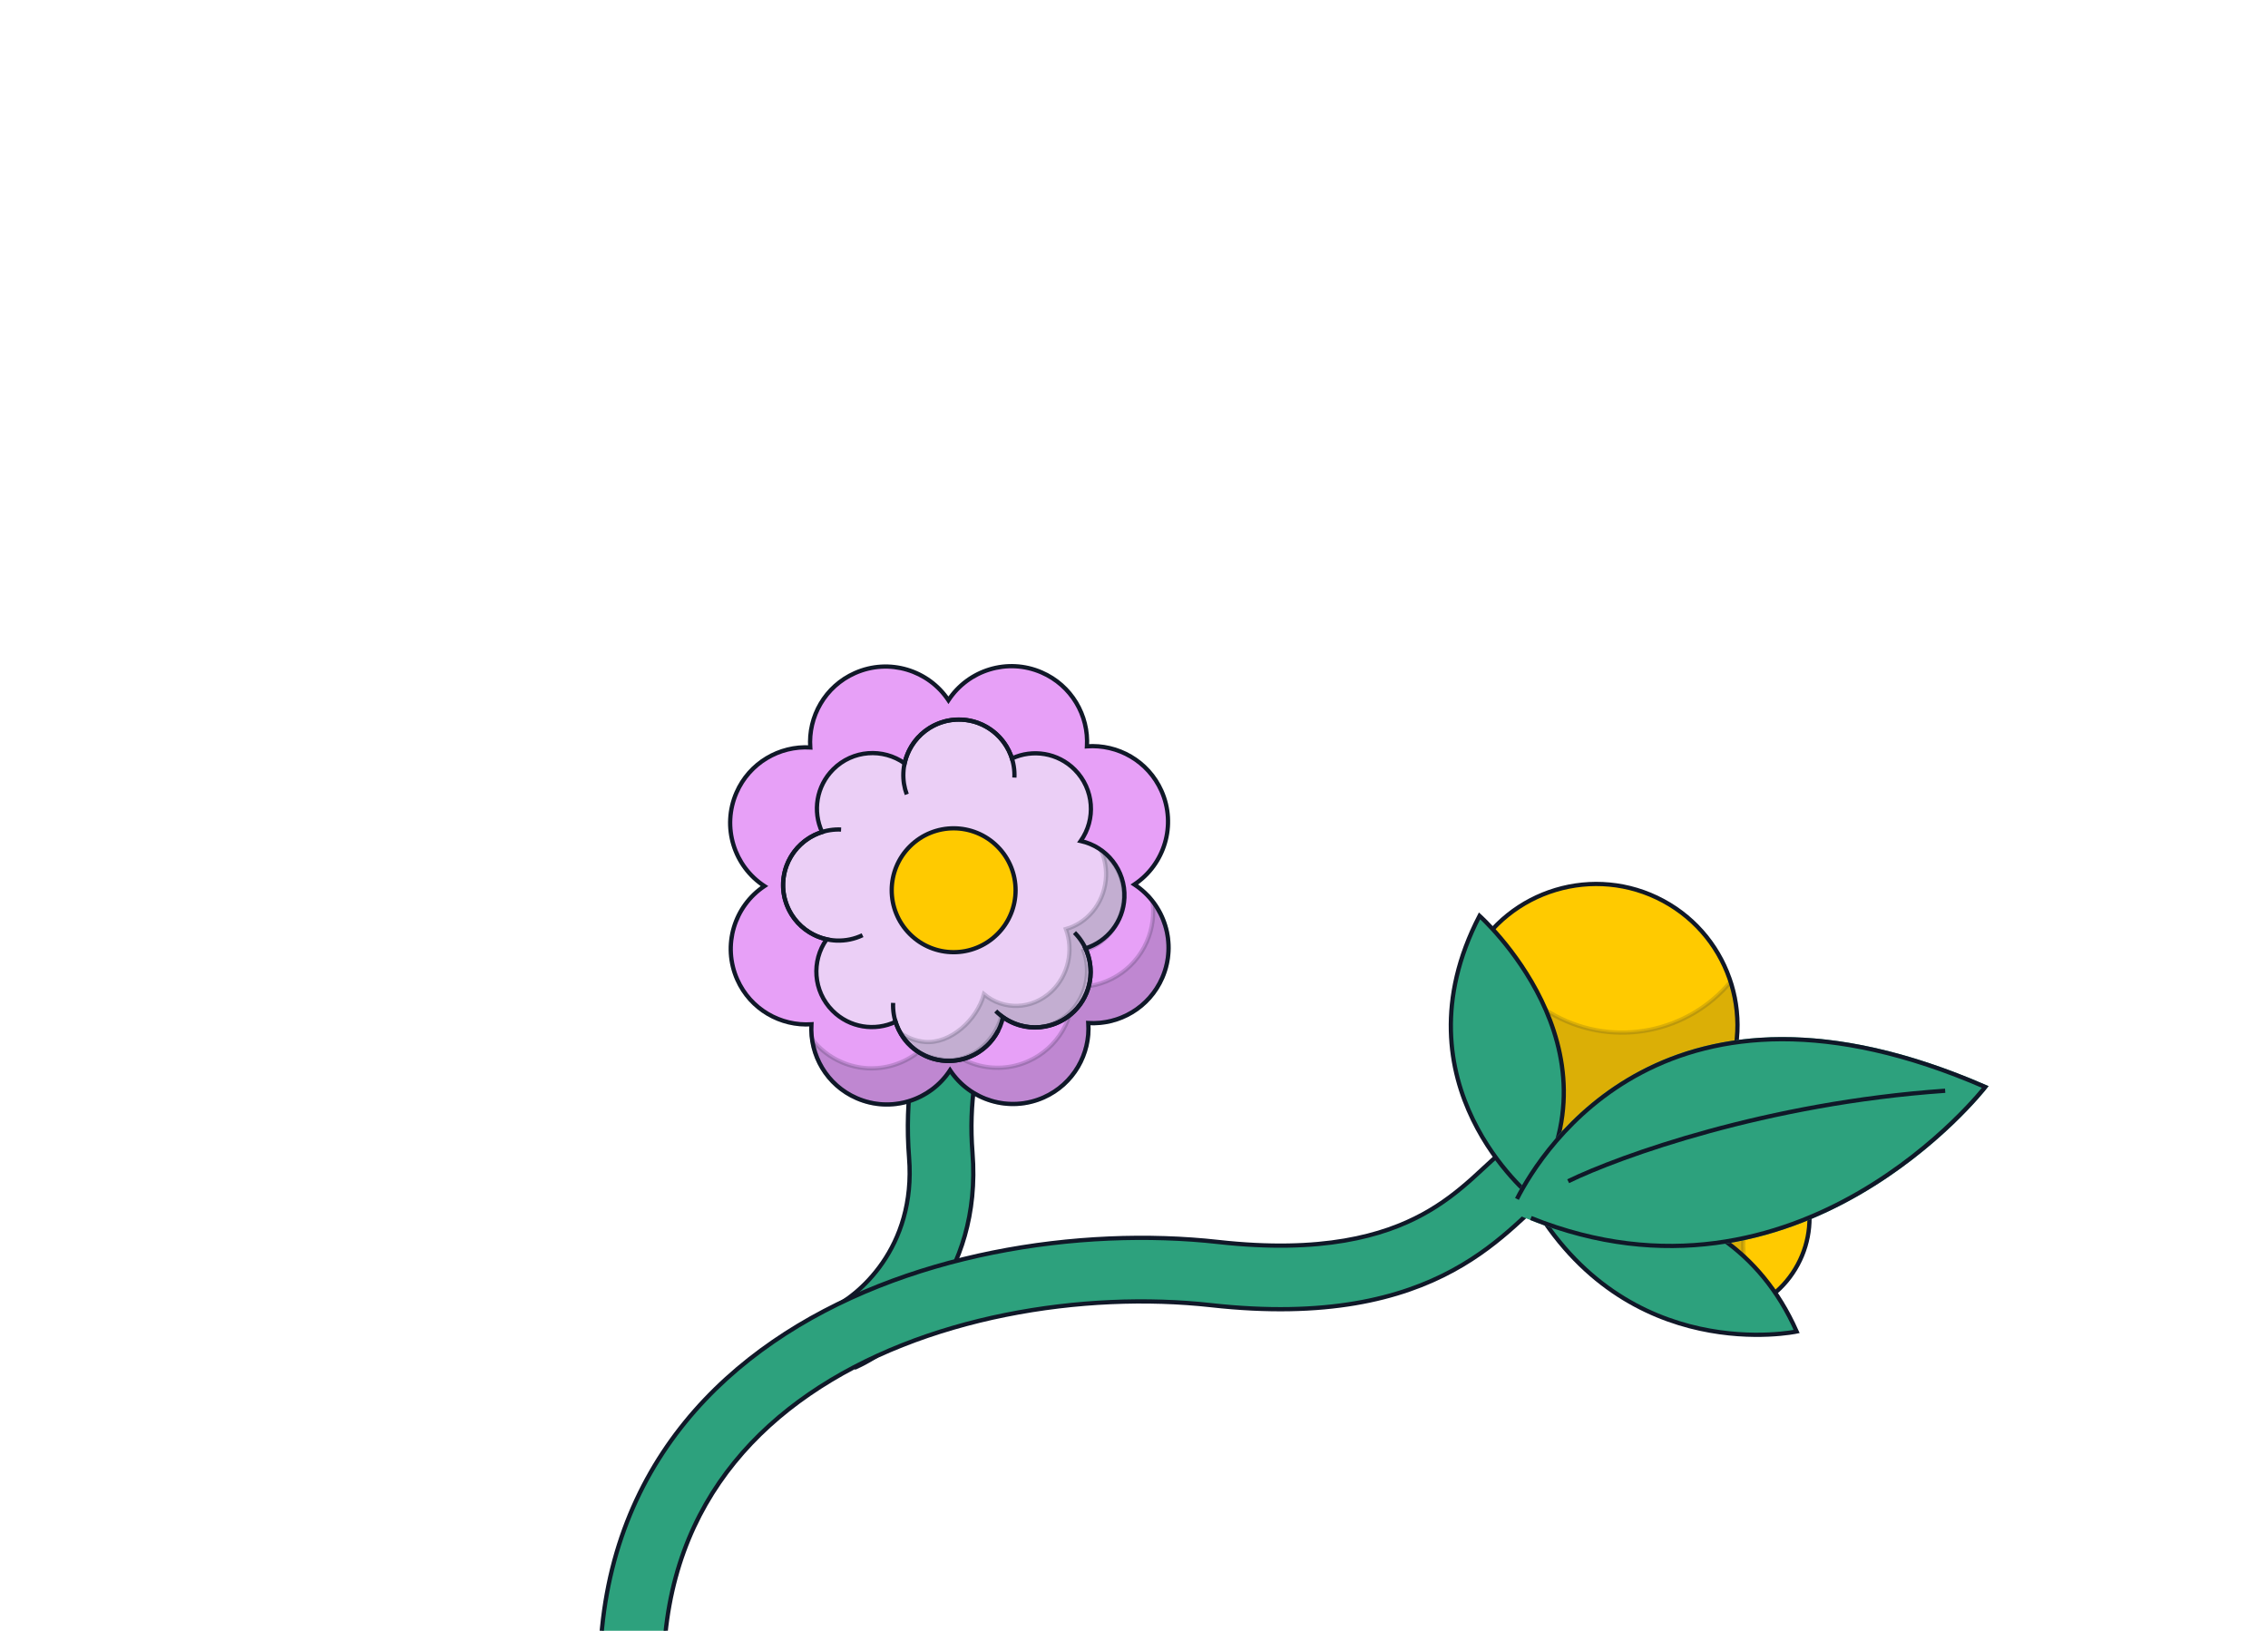 <svg width="267" height="192" viewBox="0 0 267 192" fill="none" xmlns="http://www.w3.org/2000/svg">
<path d="M114.66 108.361C111.392 112.162 105.925 122.513 107.019 136.271C107.87 146.974 100.949 152.675 97.742 154.108L99.269 157.525L100.798 160.944C106.086 158.58 115.65 150.344 114.483 135.677C113.559 124.064 118.266 115.651 120.337 113.242L114.66 108.361Z" fill="#2DA17D"/>
<path d="M114.66 108.361L114.47 108.198L114.633 108.008L114.823 108.171L114.66 108.361ZM107.019 136.271L107.268 136.251L107.268 136.251L107.019 136.271ZM97.742 154.108L97.514 154.21L97.412 153.982L97.64 153.88L97.742 154.108ZM99.269 157.525L99.041 157.627L99.041 157.627L99.269 157.525ZM100.798 160.944L100.9 161.172L100.671 161.274L100.569 161.046L100.798 160.944ZM114.483 135.677L114.234 135.696L114.234 135.696L114.483 135.677ZM120.337 113.242L120.5 113.052L120.689 113.215L120.526 113.405L120.337 113.242ZM114.66 108.361L114.849 108.524C111.621 112.279 106.18 122.565 107.268 136.251L107.019 136.271L106.77 136.291C105.67 122.461 111.162 112.045 114.47 108.198L114.66 108.361ZM107.019 136.271L107.268 136.251C108.13 147.085 101.121 152.871 97.844 154.336L97.742 154.108L97.64 153.88C100.776 152.478 107.611 146.862 106.77 136.291L107.019 136.271ZM97.742 154.108L97.97 154.006L99.498 157.423L99.269 157.525L99.041 157.627L97.514 154.21L97.742 154.108ZM99.269 157.525L99.498 157.423L101.026 160.842L100.798 160.944L100.569 161.046L99.041 157.627L99.269 157.525ZM100.798 160.944L100.696 160.715C105.915 158.382 115.39 150.231 114.234 135.696L114.483 135.677L114.732 135.657C115.91 150.457 106.257 158.777 100.9 161.172L100.798 160.944ZM114.483 135.677L114.234 135.696C113.304 124.012 118.036 115.535 120.147 113.079L120.337 113.242L120.526 113.405C118.495 115.768 113.814 124.116 114.732 135.657L114.483 135.677ZM120.337 113.242L120.174 113.431L114.497 108.55L114.66 108.361L114.823 108.171L120.5 113.052L120.337 113.242Z" fill="#101828"/>
<path d="M182.372 140.741C181.287 141.51 180.307 142.554 178.284 144.362C176.441 146.009 174.115 147.898 171.044 149.567C164.818 152.951 156.032 155.16 142.586 153.666C127.644 152.007 108.696 154.895 95.265 164.139C88.617 168.714 83.374 174.802 80.513 182.652C77.651 190.506 77.061 200.43 80.235 212.857L76.607 213.783L72.98 214.709C69.51 201.12 70.004 189.622 73.479 180.089C76.955 170.551 83.303 163.283 91.02 157.971C106.322 147.44 127.214 144.426 143.412 146.225C155.617 147.58 162.814 145.518 167.469 142.989C169.837 141.702 171.678 140.224 173.294 138.779C174.73 137.495 176.506 135.721 178.042 134.632L182.372 140.741Z" fill="#2DA17D"/>
<path d="M182.372 140.741L182.517 140.945L182.721 140.8L182.576 140.596L182.372 140.741ZM178.284 144.362L178.45 144.548L178.45 144.548L178.284 144.362ZM171.044 149.567L171.163 149.787L171.163 149.787L171.044 149.567ZM142.586 153.666L142.613 153.418L142.586 153.666ZM95.265 164.139L95.123 163.933L95.123 163.933L95.265 164.139ZM80.513 182.652L80.278 182.567L80.278 182.567L80.513 182.652ZM80.235 212.857L80.296 213.099L80.539 213.037L80.477 212.795L80.235 212.857ZM76.607 213.783L76.545 213.54L76.545 213.54L76.607 213.783ZM72.98 214.709L72.737 214.771L72.799 215.013L73.042 214.952L72.98 214.709ZM73.479 180.089L73.244 180.003L73.244 180.003L73.479 180.089ZM91.02 157.971L90.879 157.765L90.879 157.765L91.02 157.971ZM143.412 146.225L143.44 145.976L143.412 146.225ZM167.469 142.989L167.588 143.208L167.588 143.208L167.469 142.989ZM173.294 138.779L173.461 138.965L173.461 138.965L173.294 138.779ZM178.042 134.632L178.246 134.488L178.101 134.284L177.897 134.428L178.042 134.632ZM182.372 140.741L182.228 140.537C181.671 140.931 181.145 141.394 180.51 141.978C179.874 142.564 179.127 143.273 178.117 144.175L178.284 144.362L178.45 144.548C179.464 143.643 180.219 142.926 180.849 142.346C181.482 141.763 181.988 141.319 182.517 140.945L182.372 140.741ZM178.284 144.362L178.117 144.175C176.282 145.816 173.973 147.691 170.924 149.348L171.044 149.567L171.163 149.787C174.258 148.105 176.6 146.202 178.45 144.548L178.284 144.362ZM171.044 149.567L170.925 149.348C164.751 152.702 156.019 154.907 142.613 153.418L142.586 153.666L142.558 153.915C156.046 155.413 164.885 153.199 171.163 149.787L171.044 149.567ZM142.586 153.666L142.613 153.418C127.629 151.754 108.616 154.646 95.123 163.933L95.265 164.139L95.407 164.344C108.775 155.144 127.658 152.26 142.558 153.915L142.586 153.666ZM95.265 164.139L95.123 163.933C88.439 168.533 83.16 174.66 80.278 182.567L80.513 182.652L80.748 182.738C83.589 174.944 88.794 168.896 95.407 164.344L95.265 164.139ZM80.513 182.652L80.278 182.567C77.396 190.477 76.809 200.453 79.993 212.919L80.235 212.857L80.477 212.795C77.314 200.407 77.906 190.536 80.748 182.738L80.513 182.652ZM80.235 212.857L80.173 212.615L76.545 213.54L76.607 213.783L76.669 214.025L80.296 213.099L80.235 212.857ZM76.607 213.783L76.545 213.54L72.918 214.467L72.98 214.709L73.042 214.952L76.669 214.025L76.607 213.783ZM72.98 214.709L73.222 214.647C69.762 201.097 70.26 189.652 73.714 180.174L73.479 180.089L73.244 180.003C69.749 189.593 69.257 201.143 72.737 214.771L72.98 214.709ZM73.479 180.089L73.714 180.174C77.169 170.693 83.48 163.464 91.162 158.177L91.02 157.971L90.879 157.765C83.126 163.101 76.741 170.409 73.244 180.003L73.479 180.089ZM91.02 157.971L91.162 158.177C106.401 147.689 127.228 144.679 143.385 146.473L143.412 146.225L143.44 145.976C127.199 144.173 106.243 147.191 90.879 157.765L91.02 157.971ZM143.412 146.225L143.385 146.473C155.63 147.833 162.881 145.766 167.588 143.208L167.469 142.989L167.349 142.769C162.747 145.27 155.603 147.327 143.44 145.976L143.412 146.225ZM167.469 142.989L167.588 143.208C169.98 141.909 171.837 140.417 173.461 138.965L173.294 138.779L173.128 138.593C171.519 140.031 169.694 141.495 167.349 142.769L167.469 142.989ZM173.294 138.779L173.461 138.965C174.915 137.666 176.665 135.914 178.186 134.836L178.042 134.632L177.897 134.428C176.346 135.528 174.546 137.325 173.128 138.593L173.294 138.779ZM178.042 134.632L177.838 134.777L182.168 140.885L182.372 140.741L182.576 140.596L178.246 134.488L178.042 134.632Z" fill="#101828"/>
<ellipse cx="16.632" cy="16.632" rx="16.632" ry="16.632" transform="matrix(0.88 0.474 0.474 -0.88 165.396 127.453)" fill="#FFCA00" stroke="#101828" stroke-width="0.5"/>
<path opacity="0.15" fill-rule="evenodd" clip-rule="evenodd" d="M175.137 110.066C174.443 110.902 173.821 111.818 173.286 112.812C168.929 120.898 171.952 130.985 180.038 135.343C188.124 139.7 198.212 136.677 202.569 128.591C204.811 124.431 205.099 119.741 203.749 115.574C198.795 121.545 190.162 123.402 183.069 119.58C179.143 117.464 176.41 113.998 175.137 110.066Z" fill="#101828" stroke="#101828" stroke-width="0.5"/>
<ellipse cx="11.579" cy="11.579" rx="11.579" ry="11.579" transform="matrix(0.88 0.474 0.474 -0.88 185.771 148.106)" fill="#FFCA00" stroke="#101828" stroke-width="0.5"/>
<path opacity="0.15" fill-rule="evenodd" clip-rule="evenodd" d="M210.868 136.656C209.874 135.267 208.555 134.078 206.95 133.213C201.32 130.179 194.298 132.284 191.264 137.913C188.231 143.543 190.335 150.566 195.965 153.599C199.682 155.602 204.006 155.365 207.389 153.352C204.895 149.87 204.438 145.134 206.607 141.11C207.637 139.197 209.128 137.692 210.868 136.656Z" fill="#101828" stroke="#101828" stroke-width="0.5"/>
<path d="M211.511 156.766C202.726 136.956 180.19 141.248 180.19 141.248C191.527 161.035 211.511 156.766 211.511 156.766Z" fill="#2DA17D" stroke="#101828" stroke-width="0.5" stroke-miterlimit="10"/>
<path d="M180.315 140.926C191.553 123.308 174.178 107.828 174.178 107.828C163.915 127.648 180.315 140.926 180.315 140.926Z" fill="#2DA17D" stroke="#101828" stroke-width="0.5" stroke-miterlimit="10"/>
<path d="M177.981 142.442C210.842 157.436 233.714 127.976 233.714 127.976C191.228 109.502 177.981 142.442 177.981 142.442Z" fill="#2DA17D" stroke="#2DA17D" stroke-width="0.5" stroke-miterlimit="10"/>
<path d="M178.584 141.156C181.592 135.258 196.34 111.722 233.714 127.974C233.714 127.974 211.88 156.096 180.228 143.403" stroke="#101828" stroke-width="0.5" stroke-miterlimit="10"/>
<path d="M184.611 139.071C190.659 136.127 208.001 129.875 228.995 128.42" stroke="#101828" stroke-width="0.5"/>
<path d="M122.861 129.211C118.838 130.999 114.2 129.558 111.846 126.007C109.522 129.574 104.899 131.051 100.863 129.299C97.334 127.767 95.303 124.221 95.529 120.592C91.908 120.841 88.355 118.84 86.795 115.331C85.008 111.311 86.446 106.678 89.992 104.323C86.422 102 84.942 97.376 86.695 93.338C88.225 89.814 91.764 87.782 95.389 88.003C95.13 84.374 97.129 80.808 100.646 79.244C104.666 77.457 109.3 78.895 111.655 82.44C113.984 78.888 118.595 77.419 122.623 79.168C126.15 80.699 128.183 84.242 127.959 87.87C131.595 87.602 135.171 89.603 136.737 93.125C138.524 97.145 137.087 101.779 133.541 104.134C137.107 106.459 138.584 111.079 136.832 115.114C135.3 118.645 131.751 120.677 128.119 120.449C128.381 124.079 126.379 127.647 122.861 129.211Z" fill="#E7A0F7"/>
<path d="M122.861 129.211L122.963 129.439L122.963 129.439L122.861 129.211ZM111.846 126.007L112.054 125.869L111.844 125.552L111.636 125.87L111.846 126.007ZM100.863 129.299L100.764 129.528L100.764 129.528L100.863 129.299ZM95.529 120.592L95.779 120.607L95.796 120.323L95.512 120.342L95.529 120.592ZM86.795 115.331L86.567 115.433L86.567 115.433L86.795 115.331ZM89.992 104.323L90.131 104.531L90.448 104.321L90.129 104.113L89.992 104.323ZM86.695 93.338L86.466 93.239L86.466 93.239L86.695 93.338ZM95.389 88.003L95.374 88.252L95.659 88.27L95.639 87.985L95.389 88.003ZM100.646 79.244L100.544 79.016L100.544 79.016L100.646 79.244ZM111.655 82.44L111.447 82.579L111.657 82.894L111.865 82.577L111.655 82.44ZM122.623 79.168L122.723 78.939L122.723 78.939L122.623 79.168ZM127.959 87.87L127.71 87.854L127.692 88.14L127.978 88.119L127.959 87.87ZM136.737 93.125L136.966 93.024L136.966 93.024L136.737 93.125ZM133.541 104.134L133.403 103.926L133.087 104.136L133.405 104.344L133.541 104.134ZM136.832 115.114L137.062 115.214L137.062 115.214L136.832 115.114ZM128.119 120.449L128.135 120.199L127.849 120.181L127.87 120.467L128.119 120.449ZM122.861 129.211L122.76 128.983C118.85 130.721 114.342 129.32 112.054 125.869L111.846 126.007L111.637 126.145C114.057 129.796 118.826 131.278 122.963 129.439L122.861 129.211ZM111.846 126.007L111.636 125.87C109.378 129.337 104.885 130.772 100.963 129.07L100.863 129.299L100.764 129.528C104.913 131.33 109.666 129.811 112.055 126.143L111.846 126.007ZM100.863 129.299L100.963 129.07C97.534 127.581 95.559 124.135 95.779 120.607L95.529 120.592L95.279 120.576C95.047 124.308 97.135 127.953 100.764 129.528L100.863 129.299ZM95.529 120.592L95.512 120.342C91.993 120.584 88.54 118.64 87.024 115.23L86.795 115.331L86.567 115.433C88.171 119.041 91.824 121.097 95.546 120.841L95.529 120.592ZM86.795 115.331L87.024 115.23C85.287 111.323 86.684 106.82 90.131 104.531L89.992 104.323L89.854 104.115C86.208 106.536 84.729 111.299 86.567 115.433L86.795 115.331ZM89.992 104.323L90.129 104.113C86.659 101.856 85.221 97.362 86.924 93.438L86.695 93.338L86.466 93.239C84.663 97.39 86.185 102.144 89.856 104.532L89.992 104.323ZM86.695 93.338L86.924 93.438C88.411 90.013 91.851 88.038 95.374 88.252L95.389 88.003L95.405 87.753C91.678 87.527 88.039 89.615 86.466 93.239L86.695 93.338ZM95.389 88.003L95.639 87.985C95.386 84.457 97.33 80.992 100.748 79.473L100.646 79.244L100.544 79.016C96.928 80.623 94.873 84.29 95.14 88.021L95.389 88.003ZM100.646 79.244L100.748 79.473C104.654 77.736 109.158 79.133 111.447 82.579L111.655 82.44L111.864 82.302C109.442 78.657 104.678 77.179 100.544 79.016L100.646 79.244ZM111.655 82.44L111.865 82.577C114.128 79.126 118.609 77.698 122.524 79.397L122.623 79.168L122.723 78.939C118.581 77.14 113.84 78.651 111.446 82.303L111.655 82.44ZM122.623 79.168L122.524 79.397C125.951 80.885 127.927 84.328 127.71 87.854L127.959 87.87L128.209 87.885C128.439 84.156 126.349 80.513 122.723 78.939L122.623 79.168ZM127.959 87.87L127.978 88.119C131.512 87.858 134.987 89.804 136.509 93.227L136.737 93.125L136.966 93.024C135.355 89.402 131.679 87.345 127.941 87.62L127.959 87.87ZM136.737 93.125L136.509 93.227C138.245 97.133 136.849 101.637 133.403 103.926L133.541 104.134L133.68 104.343C137.325 101.921 138.803 97.157 136.966 93.024L136.737 93.125ZM133.541 104.134L133.405 104.344C136.87 106.603 138.305 111.094 136.603 115.015L136.832 115.114L137.062 115.214C138.863 111.065 137.343 106.315 133.678 103.925L133.541 104.134ZM136.832 115.114L136.603 115.015C135.114 118.445 131.665 120.421 128.135 120.199L128.119 120.449L128.103 120.698C131.837 120.933 135.486 118.844 137.062 115.214L136.832 115.114ZM128.119 120.449L127.87 120.467C128.124 123.995 126.178 127.463 122.76 128.983L122.861 129.211L122.963 129.439C126.58 127.831 128.637 124.163 128.368 120.431L128.119 120.449Z" fill="#101828"/>
<path opacity="0.18" fill-rule="evenodd" clip-rule="evenodd" d="M111.854 126.018C114.211 129.557 118.842 130.99 122.859 129.204C126.376 127.641 128.377 124.076 128.118 120.447C131.748 120.673 135.293 118.642 136.825 115.114C138.17 112.017 137.613 108.575 135.67 106.09C135.89 107.656 135.694 109.3 135.018 110.857C133.486 114.385 129.94 116.416 126.311 116.19C126.57 119.819 124.568 123.384 121.052 124.947C117.035 126.733 112.404 125.3 110.047 121.761C107.721 125.322 103.1 126.796 99.067 125.045C97.661 124.435 96.492 123.504 95.61 122.376C96.025 125.34 97.928 128.023 100.874 129.302C104.908 131.053 109.528 129.579 111.854 126.018Z" fill="#101828" stroke="#101828" stroke-width="0.5"/>
<path d="M126.469 119.064C124.178 121.345 120.623 121.576 118.073 119.766C117.41 122.824 114.623 125.051 111.391 124.907C108.556 124.78 106.223 122.866 105.432 120.301C103.002 121.445 100.014 121.009 98.011 118.998C95.726 116.703 95.497 113.139 97.317 110.589C94.271 109.917 92.055 107.137 92.199 103.914C92.325 101.088 94.227 98.761 96.779 97.962C95.653 95.537 96.092 92.566 98.096 90.57C100.389 88.286 103.951 88.056 106.501 89.872C107.162 86.811 109.949 84.582 113.183 84.726C116.007 84.852 118.332 86.749 119.134 89.298C121.558 88.173 124.527 88.612 126.523 90.615C128.805 92.907 129.037 96.468 127.222 99.017C130.285 99.678 132.515 102.467 132.371 105.701C132.245 108.532 130.338 110.861 127.78 111.657C128.915 114.084 128.477 117.064 126.469 119.064Z" fill="#EBCFF6"/>
<path d="M126.469 119.064L126.645 119.241L126.645 119.241L126.469 119.064ZM118.073 119.766L118.218 119.562L117.909 119.343L117.829 119.713L118.073 119.766ZM111.391 124.907L111.38 125.157L111.38 125.157L111.391 124.907ZM105.432 120.301L105.67 120.228L105.586 119.953L105.325 120.075L105.432 120.301ZM98.011 118.998L97.834 119.174L97.834 119.174L98.011 118.998ZM97.317 110.589L97.521 110.734L97.741 110.427L97.371 110.345L97.317 110.589ZM92.199 103.914L91.949 103.903L92.199 103.914ZM96.779 97.962L96.854 98.2L97.126 98.115L97.006 97.856L96.779 97.962ZM98.096 90.57L97.92 90.393L97.92 90.393L98.096 90.57ZM106.501 89.872L106.356 90.076L106.665 90.296L106.745 89.925L106.501 89.872ZM113.183 84.726L113.194 84.476L113.194 84.476L113.183 84.726ZM119.134 89.298L118.895 89.373L118.981 89.644L119.239 89.524L119.134 89.298ZM126.523 90.615L126.7 90.439L126.7 90.439L126.523 90.615ZM127.222 99.017L127.018 98.873L126.798 99.182L127.169 99.262L127.222 99.017ZM132.371 105.701L132.621 105.712L132.621 105.712L132.371 105.701ZM127.78 111.657L127.705 111.418L127.432 111.504L127.553 111.763L127.78 111.657ZM126.469 119.064L126.293 118.887C124.09 121.08 120.67 121.303 118.218 119.562L118.073 119.766L117.928 119.97C120.575 121.849 124.267 121.609 126.645 119.241L126.469 119.064ZM118.073 119.766L117.829 119.713C117.191 122.654 114.51 124.796 111.402 124.657L111.391 124.907L111.38 125.157C114.736 125.306 117.629 122.994 118.317 119.819L118.073 119.766ZM111.391 124.907L111.402 124.657C108.676 124.536 106.432 122.695 105.67 120.228L105.432 120.301L105.193 120.375C106.015 123.037 108.436 125.025 111.38 125.157L111.391 124.907ZM105.432 120.301L105.325 120.075C102.988 121.175 100.115 120.756 98.188 118.821L98.011 118.998L97.834 119.174C99.914 121.263 103.016 121.714 105.538 120.528L105.432 120.301ZM98.011 118.998L98.188 118.821C95.991 116.615 95.77 113.187 97.521 110.734L97.317 110.589L97.114 110.444C95.224 113.092 95.461 116.792 97.834 119.174L98.011 118.998ZM97.317 110.589L97.371 110.345C94.441 109.698 92.311 107.025 92.449 103.925L92.199 103.914L91.949 103.903C91.8 107.25 94.101 110.135 97.264 110.833L97.317 110.589ZM92.199 103.914L92.449 103.925C92.57 101.207 94.399 98.969 96.854 98.2L96.779 97.962L96.705 97.723C94.055 98.553 92.08 100.968 91.949 103.903L92.199 103.914ZM96.779 97.962L97.006 97.856C95.922 95.524 96.345 92.666 98.273 90.747L98.096 90.57L97.92 90.393C95.839 92.465 95.383 95.55 96.553 98.067L96.779 97.962ZM98.096 90.57L98.273 90.747C100.478 88.551 103.903 88.329 106.356 90.076L106.501 89.872L106.646 89.669C103.998 87.783 100.301 88.022 97.92 90.393L98.096 90.57ZM106.501 89.872L106.745 89.925C107.381 86.981 110.062 84.837 113.172 84.976L113.183 84.726L113.194 84.476C109.836 84.326 106.943 86.641 106.257 89.82L106.501 89.872ZM113.183 84.726L113.172 84.976C115.887 85.097 118.124 86.921 118.895 89.373L119.134 89.298L119.372 89.223C118.54 86.577 116.126 84.607 113.194 84.476L113.183 84.726ZM119.134 89.298L119.239 89.524C121.571 88.442 124.427 88.865 126.345 90.791L126.523 90.615L126.7 90.439C124.628 88.359 121.545 87.903 119.028 89.071L119.134 89.298ZM126.523 90.615L126.345 90.791C128.541 92.996 128.764 96.42 127.018 98.873L127.222 99.017L127.426 99.162C129.31 96.515 129.07 92.819 126.7 90.439L126.523 90.615ZM127.222 99.017L127.169 99.262C130.115 99.897 132.26 102.58 132.121 105.69L132.371 105.701L132.621 105.712C132.771 102.354 130.455 99.459 127.275 98.773L127.222 99.017ZM132.371 105.701L132.121 105.69C132 108.412 130.166 110.653 127.705 111.418L127.78 111.657L127.854 111.896C130.509 111.07 132.49 108.651 132.621 105.712L132.371 105.701ZM127.78 111.657L127.553 111.763C128.645 114.098 128.223 116.964 126.293 118.887L126.469 119.064L126.645 119.241C128.73 117.164 129.185 114.071 128.006 111.551L127.78 111.657Z" fill="#101828"/>
<path opacity="0.18" fill-rule="evenodd" clip-rule="evenodd" d="M117.906 119.609C120.193 121.533 123.558 121.457 125.858 119.276C127.871 117.367 128.471 114.412 127.558 111.938C130.011 111.252 131.949 109.009 132.244 106.189C132.504 103.714 131.431 101.439 129.635 100.156C130.1 101.198 130.307 102.392 130.176 103.636C129.881 106.456 127.943 108.699 125.489 109.385C126.402 111.859 125.803 114.814 123.79 116.723C121.49 118.904 118.125 118.98 115.838 117.056C115.023 120.084 111.882 122.952 108.849 122.667C107.791 122.567 106.826 122.189 106.01 121.606C106.891 123.579 109.053 124.58 111.268 124.789C114.301 125.074 117.091 122.637 117.906 119.609Z" fill="#101828" stroke="#101828" stroke-width="0.5"/>
<path d="M105.143 118.076C104.982 121.685 107.777 124.741 111.386 124.902C114.038 125.02 116.392 123.542 117.517 121.318" stroke="#101828" stroke-width="0.5"/>
<path d="M117.226 119.031C119.775 121.591 123.917 121.599 126.476 119.05C129.036 116.501 129.045 112.36 126.495 109.8" stroke="#101828" stroke-width="0.5"/>
<ellipse cx="7.288" cy="7.288" rx="7.288" ry="7.288" transform="matrix(-0.709 0.706 -0.706 -0.709 122.58 104.836)" fill="#FFCA00" stroke="#101828" stroke-width="0.5"/>
<path d="M99.018 97.666C95.409 97.505 92.353 100.3 92.192 103.909C92.031 107.518 94.826 110.574 98.435 110.735C99.547 110.785 100.606 110.554 101.544 110.105" stroke="#101828" stroke-width="0.5"/>
<path d="M119.42 91.548C119.581 87.939 116.786 84.883 113.176 84.722C109.567 84.561 106.511 87.356 106.35 90.965C106.31 91.864 106.453 92.729 106.747 93.524" stroke="#101828" stroke-width="0.5"/>
</svg>
